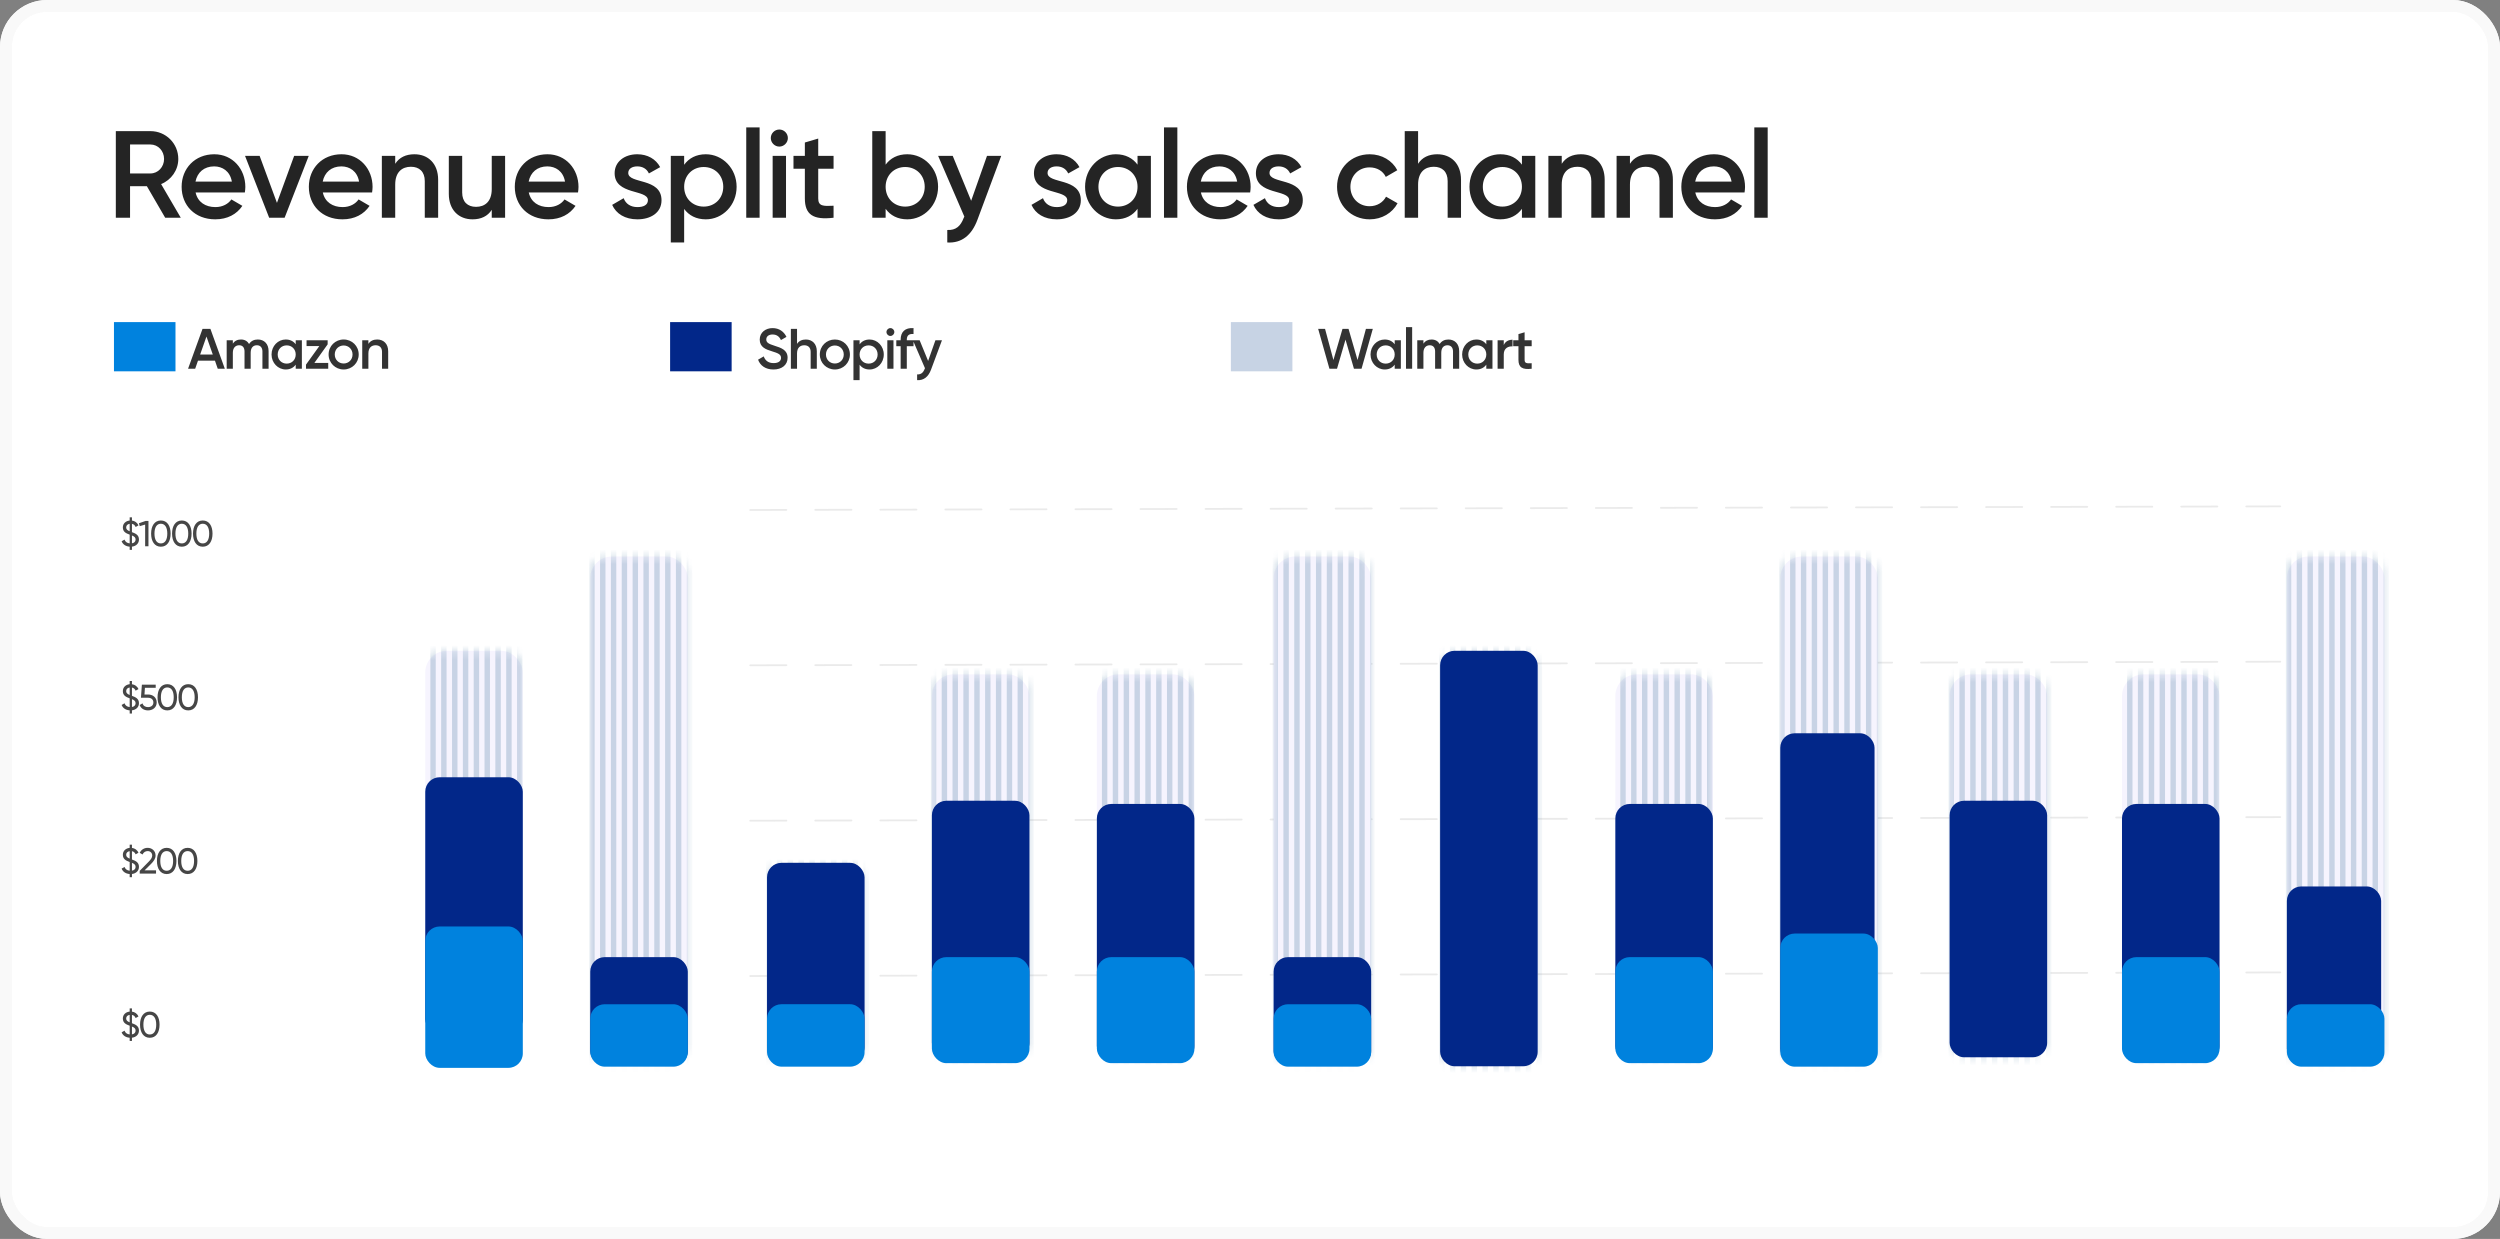 <svg width="339" height="168" viewBox="0 0 339 168" fill="none" xmlns="http://www.w3.org/2000/svg">
<rect x="0" y="0" width="339" height="168" fill="#808080" stroke="none"/>
<rect x="0.799" y="0.799" width="337.402" height="166.402" rx="5.592" fill="white"/>
<rect x="0.799" y="0.799" width="337.402" height="166.402" rx="5.592" stroke="#F9F9F9" stroke-width="1.598"/>
<rect x="0.799" y="0.799" width="337.402" height="166.402" rx="5.592" stroke="#F9F9F9" stroke-width="1.598"/>
<path d="M22.399 29.524L19.916 25.247H17.635V29.524H15.706V17.781H20.403C22.5 17.781 24.177 19.459 24.177 21.556C24.177 23.066 23.221 24.408 21.846 24.961L24.513 29.524H22.399ZM17.635 19.593V23.519H20.403C21.426 23.519 22.248 22.646 22.248 21.556C22.248 20.449 21.426 19.593 20.403 19.593H17.635ZM26.524 26.102C26.81 27.411 27.867 28.082 29.209 28.082C30.215 28.082 30.97 27.629 31.373 27.042L32.866 27.914C32.094 29.055 30.836 29.742 29.192 29.742C26.424 29.742 24.629 27.847 24.629 25.33C24.629 22.848 26.424 20.918 29.058 20.918C31.557 20.918 33.268 22.931 33.268 25.347C33.268 25.599 33.235 25.867 33.201 26.102H26.524ZM26.508 24.626H31.44C31.188 23.183 30.131 22.562 29.041 22.562C27.682 22.562 26.759 23.368 26.508 24.626ZM39.886 21.137H41.866L38.595 29.524H36.498L33.227 21.137H35.206L37.555 27.511L39.886 21.137ZM43.776 26.102C44.061 27.411 45.118 28.082 46.46 28.082C47.467 28.082 48.222 27.629 48.624 27.042L50.117 27.914C49.346 29.055 48.088 29.742 46.444 29.742C43.675 29.742 41.88 27.847 41.88 25.33C41.88 22.848 43.675 20.918 46.309 20.918C48.809 20.918 50.52 22.931 50.52 25.347C50.52 25.599 50.486 25.867 50.453 26.102H43.776ZM43.759 24.626H48.691C48.44 23.183 47.383 22.562 46.292 22.562C44.934 22.562 44.011 23.368 43.759 24.626ZM56.191 20.918C58.07 20.918 59.412 22.193 59.412 24.374V29.524H57.6V24.559C57.6 23.284 56.862 22.613 55.721 22.613C54.53 22.613 53.591 23.317 53.591 25.029V29.524H51.779V21.137H53.591V22.21C54.144 21.338 55.05 20.918 56.191 20.918ZM66.681 21.137H68.492V29.524H66.681V28.451C66.127 29.323 65.221 29.742 64.08 29.742C62.201 29.742 60.859 28.468 60.859 26.287V21.137H62.671V26.102C62.671 27.377 63.409 28.048 64.55 28.048C65.741 28.048 66.681 27.344 66.681 25.632V21.137ZM71.701 26.102C71.987 27.411 73.043 28.082 74.386 28.082C75.392 28.082 76.147 27.629 76.55 27.042L78.043 27.914C77.271 29.055 76.013 29.742 74.369 29.742C71.601 29.742 69.806 27.847 69.806 25.33C69.806 22.848 71.601 20.918 74.235 20.918C76.734 20.918 78.445 22.931 78.445 25.347C78.445 25.599 78.412 25.867 78.378 26.102H71.701ZM71.685 24.626H76.617C76.365 23.183 75.308 22.562 74.218 22.562C72.859 22.562 71.936 23.368 71.685 24.626ZM85.19 23.452C85.19 24.978 89.702 24.055 89.702 27.159C89.702 28.837 88.243 29.742 86.431 29.742C84.754 29.742 83.546 28.988 83.009 27.78L84.569 26.874C84.837 27.629 85.508 28.082 86.431 28.082C87.236 28.082 87.857 27.813 87.857 27.142C87.857 25.649 83.344 26.488 83.344 23.485C83.344 21.908 84.703 20.918 86.414 20.918C87.79 20.918 88.931 21.556 89.518 22.663L87.991 23.519C87.689 22.864 87.102 22.562 86.414 22.562C85.76 22.562 85.19 22.848 85.19 23.452ZM95.707 20.918C97.989 20.918 99.884 22.848 99.884 25.33C99.884 27.83 97.989 29.742 95.707 29.742C94.399 29.742 93.409 29.206 92.771 28.333V32.88H90.96V21.137H92.771V22.344C93.409 21.455 94.399 20.918 95.707 20.918ZM95.422 28.015C96.932 28.015 98.073 26.891 98.073 25.33C98.073 23.77 96.932 22.646 95.422 22.646C93.912 22.646 92.771 23.77 92.771 25.33C92.771 26.891 93.912 28.015 95.422 28.015ZM101.191 29.524V17.278H103.003V29.524H101.191ZM105.677 19.878C105.039 19.878 104.519 19.341 104.519 18.721C104.519 18.083 105.039 17.563 105.677 17.563C106.314 17.563 106.834 18.083 106.834 18.721C106.834 19.341 106.314 19.878 105.677 19.878ZM104.771 29.524V21.137H106.583V29.524H104.771ZM113.031 22.881H110.951V26.907C110.951 27.981 111.656 27.964 113.031 27.897V29.524C110.246 29.86 109.139 29.088 109.139 26.907V22.881H107.596V21.137H109.139V19.325L110.951 18.788V21.137H113.031V22.881ZM123.027 20.918C125.308 20.918 127.204 22.831 127.204 25.33C127.204 27.813 125.308 29.742 123.027 29.742C121.718 29.742 120.729 29.206 120.091 28.317V29.524H118.279V17.781H120.091V22.328C120.729 21.455 121.718 20.918 123.027 20.918ZM122.742 28.015C124.252 28.015 125.392 26.891 125.392 25.33C125.392 23.77 124.252 22.646 122.742 22.646C121.232 22.646 120.091 23.77 120.091 25.33C120.091 26.891 121.232 28.015 122.742 28.015ZM133.836 21.137H135.766L132.545 29.793C131.756 31.923 130.381 32.997 128.451 32.88V31.185C129.626 31.252 130.263 30.648 130.683 29.541L130.766 29.373L127.21 21.137H129.19L131.689 27.226L133.836 21.137ZM142.049 23.452C142.049 24.978 146.561 24.055 146.561 27.159C146.561 28.837 145.102 29.742 143.29 29.742C141.613 29.742 140.405 28.988 139.868 27.78L141.428 26.874C141.696 27.629 142.368 28.082 143.29 28.082C144.095 28.082 144.716 27.813 144.716 27.142C144.716 25.649 140.203 26.488 140.203 23.485C140.203 21.908 141.562 20.918 143.273 20.918C144.649 20.918 145.79 21.556 146.377 22.663L144.85 23.519C144.548 22.864 143.961 22.562 143.273 22.562C142.619 22.562 142.049 22.848 142.049 23.452ZM154.249 21.137H156.061V29.524H154.249V28.317C153.611 29.206 152.622 29.742 151.313 29.742C149.032 29.742 147.136 27.813 147.136 25.33C147.136 22.831 149.032 20.918 151.313 20.918C152.622 20.918 153.611 21.455 154.249 22.328V21.137ZM151.598 28.015C153.108 28.015 154.249 26.891 154.249 25.33C154.249 23.77 153.108 22.646 151.598 22.646C150.088 22.646 148.948 23.77 148.948 25.33C148.948 26.891 150.088 28.015 151.598 28.015ZM157.837 29.524V17.278H159.649V29.524H157.837ZM162.843 26.102C163.128 27.411 164.185 28.082 165.527 28.082C166.534 28.082 167.288 27.629 167.691 27.042L169.184 27.914C168.412 29.055 167.154 29.742 165.51 29.742C162.742 29.742 160.947 27.847 160.947 25.33C160.947 22.848 162.742 20.918 165.376 20.918C167.876 20.918 169.587 22.931 169.587 25.347C169.587 25.599 169.553 25.867 169.52 26.102H162.843ZM162.826 24.626H167.758C167.507 23.183 166.45 22.562 165.359 22.562C164 22.562 163.078 23.368 162.826 24.626ZM172.145 23.452C172.145 24.978 176.658 24.055 176.658 27.159C176.658 28.837 175.198 29.742 173.386 29.742C171.709 29.742 170.501 28.988 169.964 27.78L171.524 26.874C171.793 27.629 172.464 28.082 173.386 28.082C174.192 28.082 174.812 27.813 174.812 27.142C174.812 25.649 170.3 26.488 170.3 23.485C170.3 21.908 171.659 20.918 173.37 20.918C174.745 20.918 175.886 21.556 176.473 22.663L174.947 23.519C174.645 22.864 174.058 22.562 173.37 22.562C172.715 22.562 172.145 22.848 172.145 23.452ZM185.732 29.742C183.199 29.742 181.304 27.813 181.304 25.33C181.304 22.831 183.199 20.918 185.732 20.918C187.376 20.918 188.802 21.774 189.473 23.082L187.913 23.988C187.544 23.2 186.722 22.697 185.716 22.697C184.239 22.697 183.115 23.821 183.115 25.33C183.115 26.84 184.239 27.964 185.716 27.964C186.722 27.964 187.544 27.444 187.947 26.672L189.507 27.562C188.802 28.887 187.376 29.742 185.732 29.742ZM194.893 20.918C196.772 20.918 198.114 22.193 198.114 24.374V29.524H196.302V24.559C196.302 23.284 195.564 22.613 194.423 22.613C193.232 22.613 192.293 23.317 192.293 25.029V29.524H190.481V17.781H192.293V22.21C192.846 21.338 193.752 20.918 194.893 20.918ZM206.373 21.137H208.184V29.524H206.373V28.317C205.735 29.206 204.745 29.742 203.437 29.742C201.155 29.742 199.26 27.813 199.26 25.33C199.26 22.831 201.155 20.918 203.437 20.918C204.745 20.918 205.735 21.455 206.373 22.328V21.137ZM203.722 28.015C205.232 28.015 206.373 26.891 206.373 25.33C206.373 23.77 205.232 22.646 203.722 22.646C202.212 22.646 201.071 23.77 201.071 25.33C201.071 26.891 202.212 28.015 203.722 28.015ZM214.373 20.918C216.252 20.918 217.594 22.193 217.594 24.374V29.524H215.782V24.559C215.782 23.284 215.044 22.613 213.903 22.613C212.712 22.613 211.773 23.317 211.773 25.029V29.524H209.961V21.137H211.773V22.21C212.326 21.338 213.232 20.918 214.373 20.918ZM223.621 20.918C225.5 20.918 226.842 22.193 226.842 24.374V29.524H225.03V24.559C225.03 23.284 224.292 22.613 223.151 22.613C221.96 22.613 221.021 23.317 221.021 25.029V29.524H219.209V21.137H221.021V22.21C221.574 21.338 222.48 20.918 223.621 20.918ZM229.883 26.102C230.169 27.411 231.225 28.082 232.568 28.082C233.574 28.082 234.329 27.629 234.732 27.042L236.225 27.914C235.453 29.055 234.195 29.742 232.551 29.742C229.783 29.742 227.988 27.847 227.988 25.33C227.988 22.848 229.783 20.918 232.417 20.918C234.916 20.918 236.627 22.931 236.627 25.347C236.627 25.599 236.594 25.867 236.56 26.102H229.883ZM229.867 24.626H234.799C234.547 23.183 233.49 22.562 232.4 22.562C231.041 22.562 230.118 23.368 229.867 24.626ZM237.886 29.524V17.278H239.698V29.524H237.886Z" fill="#242424"/>
<line opacity="0.4" x1="101.732" y1="69.154" x2="309.197" y2="68.664" stroke="#CCCCCC" stroke-width="0.245" stroke-linecap="round" stroke-dasharray="4.9 3.92"/>
<line opacity="0.4" x1="101.732" y1="90.216" x2="309.197" y2="89.727" stroke="#CCCCCC" stroke-width="0.245" stroke-linecap="round" stroke-dasharray="4.9 3.92"/>
<line opacity="0.4" x1="101.732" y1="111.29" x2="309.197" y2="110.801" stroke="#CCCCCC" stroke-width="0.245" stroke-linecap="round" stroke-dasharray="4.9 3.92"/>
<line opacity="0.4" x1="101.732" y1="132.349" x2="309.197" y2="131.86" stroke="#CCCCCC" stroke-width="0.245" stroke-linecap="round" stroke-dasharray="4.9 3.92"/>
<rect x="57.664" y="88.248" width="13.227" height="51.928" rx="2.939" fill="#F6F4FE"/>
<mask id="mask0_6038_80649" style="mask-type:alpha" maskUnits="userSpaceOnUse" x="57" y="88" width="14" height="53">
<rect x="57.664" y="88.248" width="13.227" height="51.928" rx="1.96" fill="#D9D9D9"/>
</mask>
<g mask="url(#mask0_6038_80649)">
<path d="M58.719 -6.226L58.719 175.032" stroke="#185987" stroke-opacity="0.21" stroke-width="0.735"/>
<path d="M60.188 -6.226L60.188 175.032" stroke="#185987" stroke-opacity="0.21" stroke-width="0.735"/>
<path d="M61.664 -6.226L61.664 175.032" stroke="#185987" stroke-opacity="0.21" stroke-width="0.735"/>
<path d="M63.133 -6.226L63.133 175.032" stroke="#185987" stroke-opacity="0.21" stroke-width="0.735"/>
<path d="M64.602 -6.226L64.602 175.032" stroke="#185987" stroke-opacity="0.21" stroke-width="0.735"/>
<path d="M66.07 -6.226L66.07 175.032" stroke="#185987" stroke-opacity="0.21" stroke-width="0.735"/>
<path d="M67.539 -6.226L67.539 175.032" stroke="#185987" stroke-opacity="0.21" stroke-width="0.735"/>
<path d="M69.008 -6.226L69.008 175.032" stroke="#185987" stroke-opacity="0.21" stroke-width="0.735"/>
<path d="M70.477 -6.226L70.477 175.032" stroke="#185987" stroke-opacity="0.21" stroke-width="0.735"/>
</g>
<rect x="57.664" y="105.393" width="13.227" height="34.782" rx="1.96" fill="#022789"/>
<rect x="57.664" y="125.629" width="13.229" height="19.172" rx="1.96" fill="#0082DE"/>
<rect x="148.734" y="91.436" width="13.227" height="51.928" rx="2.939" fill="#F6F4FE"/>
<mask id="mask1_6038_80649" style="mask-type:alpha" maskUnits="userSpaceOnUse" x="148" y="91" width="14" height="53">
<rect x="148.734" y="91.437" width="13.227" height="51.928" rx="1.96" fill="#D9D9D9"/>
</mask>
<g mask="url(#mask1_6038_80649)">
<path d="M149.789 -3.032V178.225" stroke="#185987" stroke-opacity="0.21" stroke-width="0.735"/>
<path d="M151.258 -3.032V178.225" stroke="#185987" stroke-opacity="0.21" stroke-width="0.735"/>
<path d="M152.735 -3.032V178.225" stroke="#185987" stroke-opacity="0.21" stroke-width="0.735"/>
<path d="M154.203 -3.032V178.225" stroke="#185987" stroke-opacity="0.21" stroke-width="0.735"/>
<path d="M155.672 -3.032V178.225" stroke="#185987" stroke-opacity="0.21" stroke-width="0.735"/>
<path d="M157.141 -3.032V178.225" stroke="#185987" stroke-opacity="0.21" stroke-width="0.735"/>
<path d="M158.61 -3.032V178.225" stroke="#185987" stroke-opacity="0.21" stroke-width="0.735"/>
<path d="M160.078 -3.032V178.225" stroke="#185987" stroke-opacity="0.21" stroke-width="0.735"/>
<path d="M161.547 -3.032V178.225" stroke="#185987" stroke-opacity="0.21" stroke-width="0.735"/>
</g>
<rect x="148.734" y="109.015" width="13.227" height="34.782" rx="1.96" fill="#022789"/>
<rect x="148.734" y="129.786" width="13.229" height="14.379" rx="1.96" fill="#0082DE"/>
<rect x="172.703" y="75.459" width="13.227" height="68.584" rx="2.939" fill="#F6F4FE"/>
<mask id="mask2_6038_80649" style="mask-type:alpha" maskUnits="userSpaceOnUse" x="172" y="75" width="14" height="70">
<rect x="172.703" y="75.459" width="13.227" height="68.584" rx="1.96" fill="#D9D9D9"/>
</mask>
<g mask="url(#mask2_6038_80649)">
<path d="M172.93 18.341V199.598" stroke="#185987" stroke-opacity="0.21" stroke-width="0.735"/>
<path d="M174.399 18.341V199.598" stroke="#185987" stroke-opacity="0.21" stroke-width="0.735"/>
<path d="M175.867 18.341V199.598" stroke="#185987" stroke-opacity="0.21" stroke-width="0.735"/>
<path d="M177.336 18.341V199.598" stroke="#185987" stroke-opacity="0.21" stroke-width="0.735"/>
<path d="M178.813 18.341V199.598" stroke="#185987" stroke-opacity="0.21" stroke-width="0.735"/>
<path d="M180.281 18.341V199.598" stroke="#185987" stroke-opacity="0.21" stroke-width="0.735"/>
<path d="M181.75 18.341V199.598" stroke="#185987" stroke-opacity="0.21" stroke-width="0.735"/>
<path d="M183.219 18.341V199.598" stroke="#185987" stroke-opacity="0.21" stroke-width="0.735"/>
<path d="M184.688 18.341V199.598" stroke="#185987" stroke-opacity="0.21" stroke-width="0.735"/>
<path d="M186.156 18.341V199.598" stroke="#185987" stroke-opacity="0.21" stroke-width="0.735"/>
</g>
<rect x="172.703" y="129.787" width="13.227" height="14.697" rx="1.96" fill="#022789"/>
<rect x="172.703" y="136.174" width="13.226" height="8.468" rx="1.96" fill="#0082DE"/>
<rect x="195.281" y="88.248" width="13.227" height="56.337" rx="2.939" fill="#F6F4FE"/>
<mask id="mask3_6038_80649" style="mask-type:alpha" maskUnits="userSpaceOnUse" x="195" y="88" width="14" height="57">
<rect x="195.281" y="88.248" width="13.227" height="56.337" rx="1.96" fill="#D9D9D9"/>
</mask>
<g mask="url(#mask3_6038_80649)">
<path d="M195.508 25.129V206.386" stroke="#185987" stroke-opacity="0.21" stroke-width="0.735"/>
<path d="M196.977 25.129V206.386" stroke="#185987" stroke-opacity="0.21" stroke-width="0.735"/>
<path d="M198.445 25.129V206.386" stroke="#185987" stroke-opacity="0.21" stroke-width="0.735"/>
<path d="M199.914 25.129V206.386" stroke="#185987" stroke-opacity="0.21" stroke-width="0.735"/>
<path d="M201.391 25.129V206.386" stroke="#185987" stroke-opacity="0.21" stroke-width="0.735"/>
<path d="M202.86 25.129V206.386" stroke="#185987" stroke-opacity="0.21" stroke-width="0.735"/>
<path d="M204.328 25.129V206.386" stroke="#185987" stroke-opacity="0.21" stroke-width="0.735"/>
<path d="M205.797 25.129V206.386" stroke="#185987" stroke-opacity="0.21" stroke-width="0.735"/>
<path d="M207.266 25.129V206.386" stroke="#185987" stroke-opacity="0.21" stroke-width="0.735"/>
<path d="M208.735 25.129V206.386" stroke="#185987" stroke-opacity="0.21" stroke-width="0.735"/>
</g>
<rect x="195.281" y="88.248" width="13.227" height="56.337" rx="1.96" fill="#022789"/>
<rect x="219.039" y="91.436" width="13.227" height="51.928" rx="2.939" fill="#F6F4FE"/>
<mask id="mask4_6038_80649" style="mask-type:alpha" maskUnits="userSpaceOnUse" x="219" y="91" width="14" height="53">
<rect x="219.039" y="91.437" width="13.227" height="51.928" rx="1.96" fill="#D9D9D9"/>
</mask>
<g mask="url(#mask4_6038_80649)">
<path d="M220.078 -3.032V178.225" stroke="#185987" stroke-opacity="0.21" stroke-width="0.735"/>
<path d="M221.547 -3.032V178.225" stroke="#185987" stroke-opacity="0.21" stroke-width="0.735"/>
<path d="M223.024 -3.032V178.225" stroke="#185987" stroke-opacity="0.21" stroke-width="0.735"/>
<path d="M224.492 -3.032V178.225" stroke="#185987" stroke-opacity="0.21" stroke-width="0.735"/>
<path d="M225.961 -3.032V178.225" stroke="#185987" stroke-opacity="0.21" stroke-width="0.735"/>
<path d="M227.43 -3.032V178.225" stroke="#185987" stroke-opacity="0.21" stroke-width="0.735"/>
<path d="M228.899 -3.032V178.225" stroke="#185987" stroke-opacity="0.21" stroke-width="0.735"/>
<path d="M230.367 -3.032V178.225" stroke="#185987" stroke-opacity="0.21" stroke-width="0.735"/>
<path d="M231.836 -3.032V178.225" stroke="#185987" stroke-opacity="0.21" stroke-width="0.735"/>
</g>
<rect x="219.039" y="109.015" width="13.227" height="34.782" rx="1.96" fill="#022789"/>
<rect x="219.039" y="129.786" width="13.229" height="14.379" rx="1.96" fill="#0082DE"/>
<rect x="241.406" y="75.459" width="13.227" height="68.584" rx="2.939" fill="#F6F4FE"/>
<mask id="mask5_6038_80649" style="mask-type:alpha" maskUnits="userSpaceOnUse" x="241" y="75" width="14" height="70">
<rect x="241.406" y="75.459" width="13.227" height="68.584" rx="1.96" fill="#D9D9D9"/>
</mask>
<g mask="url(#mask5_6038_80649)">
<path d="M241.633 18.341V199.598" stroke="#185987" stroke-opacity="0.21" stroke-width="0.735"/>
<path d="M243.102 18.341V199.598" stroke="#185987" stroke-opacity="0.21" stroke-width="0.735"/>
<path d="M244.57 18.341V199.598" stroke="#185987" stroke-opacity="0.21" stroke-width="0.735"/>
<path d="M246.039 18.341V199.598" stroke="#185987" stroke-opacity="0.21" stroke-width="0.735"/>
<path d="M247.516 18.341V199.598" stroke="#185987" stroke-opacity="0.21" stroke-width="0.735"/>
<path d="M248.985 18.341V199.598" stroke="#185987" stroke-opacity="0.21" stroke-width="0.735"/>
<path d="M250.453 18.341V199.598" stroke="#185987" stroke-opacity="0.21" stroke-width="0.735"/>
<path d="M251.922 18.341V199.598" stroke="#185987" stroke-opacity="0.21" stroke-width="0.735"/>
<path d="M253.391 18.341V199.598" stroke="#185987" stroke-opacity="0.21" stroke-width="0.735"/>
<path d="M254.86 18.341V199.598" stroke="#185987" stroke-opacity="0.21" stroke-width="0.735"/>
</g>
<rect x="241.406" y="99.432" width="12.782" height="44.736" rx="1.96" fill="#022789"/>
<rect x="241.406" y="126.589" width="13.226" height="18.054" rx="1.96" fill="#0082DE"/>
<rect x="264.367" y="91.436" width="13.227" height="51.928" rx="2.939" fill="#F6F4FE"/>
<mask id="mask6_6038_80649" style="mask-type:alpha" maskUnits="userSpaceOnUse" x="264" y="91" width="14" height="53">
<rect x="264.367" y="91.436" width="13.227" height="51.928" rx="1.96" fill="#D9D9D9"/>
</mask>
<g mask="url(#mask6_6038_80649)">
<path d="M264.594 26.317V207.574" stroke="#185987" stroke-opacity="0.21" stroke-width="0.735"/>
<path d="M266.063 26.317V207.574" stroke="#185987" stroke-opacity="0.21" stroke-width="0.735"/>
<path d="M267.531 26.317V207.574" stroke="#185987" stroke-opacity="0.21" stroke-width="0.735"/>
<path d="M269 26.317V207.574" stroke="#185987" stroke-opacity="0.21" stroke-width="0.735"/>
<path d="M270.477 26.317V207.574" stroke="#185987" stroke-opacity="0.21" stroke-width="0.735"/>
<path d="M271.945 26.317V207.574" stroke="#185987" stroke-opacity="0.21" stroke-width="0.735"/>
<path d="M273.414 26.317V207.574" stroke="#185987" stroke-opacity="0.21" stroke-width="0.735"/>
<path d="M274.883 26.317V207.574" stroke="#185987" stroke-opacity="0.21" stroke-width="0.735"/>
<path d="M276.352 26.317V207.574" stroke="#185987" stroke-opacity="0.21" stroke-width="0.735"/>
<path d="M277.82 26.317V207.574" stroke="#185987" stroke-opacity="0.21" stroke-width="0.735"/>
</g>
<rect x="264.367" y="108.584" width="13.227" height="34.782" rx="1.96" fill="#022789"/>
<rect x="287.742" y="91.436" width="13.227" height="51.928" rx="2.939" fill="#F6F4FE"/>
<mask id="mask7_6038_80649" style="mask-type:alpha" maskUnits="userSpaceOnUse" x="287" y="91" width="14" height="53">
<rect x="287.742" y="91.437" width="13.227" height="51.928" rx="1.96" fill="#D9D9D9"/>
</mask>
<g mask="url(#mask7_6038_80649)">
<path d="M288.797 -3.032V178.225" stroke="#185987" stroke-opacity="0.21" stroke-width="0.735"/>
<path d="M290.266 -3.032V178.225" stroke="#185987" stroke-opacity="0.21" stroke-width="0.735"/>
<path d="M291.742 -3.032V178.225" stroke="#185987" stroke-opacity="0.21" stroke-width="0.735"/>
<path d="M293.211 -3.032V178.225" stroke="#185987" stroke-opacity="0.21" stroke-width="0.735"/>
<path d="M294.68 -3.032V178.225" stroke="#185987" stroke-opacity="0.21" stroke-width="0.735"/>
<path d="M296.149 -3.032V178.225" stroke="#185987" stroke-opacity="0.21" stroke-width="0.735"/>
<path d="M297.617 -3.032V178.225" stroke="#185987" stroke-opacity="0.21" stroke-width="0.735"/>
<path d="M299.086 -3.032V178.225" stroke="#185987" stroke-opacity="0.21" stroke-width="0.735"/>
<path d="M300.555 -3.032V178.225" stroke="#185987" stroke-opacity="0.21" stroke-width="0.735"/>
</g>
<rect x="287.742" y="109.015" width="13.227" height="34.782" rx="1.96" fill="#022789"/>
<rect x="287.742" y="129.786" width="13.229" height="14.379" rx="1.96" fill="#0082DE"/>
<rect x="310.102" y="75.459" width="13.227" height="68.584" rx="2.939" fill="#F6F4FE"/>
<mask id="mask8_6038_80649" style="mask-type:alpha" maskUnits="userSpaceOnUse" x="310" y="75" width="14" height="70">
<rect x="310.102" y="75.459" width="13.227" height="68.584" rx="1.96" fill="#D9D9D9"/>
</mask>
<g mask="url(#mask8_6038_80649)">
<path d="M310.328 18.341V199.598" stroke="#185987" stroke-opacity="0.21" stroke-width="0.735"/>
<path d="M311.797 18.341V199.598" stroke="#185987" stroke-opacity="0.21" stroke-width="0.735"/>
<path d="M313.266 18.341V199.598" stroke="#185987" stroke-opacity="0.21" stroke-width="0.735"/>
<path d="M314.735 18.341V199.598" stroke="#185987" stroke-opacity="0.21" stroke-width="0.735"/>
<path d="M316.211 18.341V199.598" stroke="#185987" stroke-opacity="0.21" stroke-width="0.735"/>
<path d="M317.68 18.341V199.598" stroke="#185987" stroke-opacity="0.21" stroke-width="0.735"/>
<path d="M319.149 18.341V199.598" stroke="#185987" stroke-opacity="0.21" stroke-width="0.735"/>
<path d="M320.617 18.341V199.598" stroke="#185987" stroke-opacity="0.21" stroke-width="0.735"/>
<path d="M322.086 18.341V199.598" stroke="#185987" stroke-opacity="0.21" stroke-width="0.735"/>
<path d="M323.555 18.341V199.598" stroke="#185987" stroke-opacity="0.21" stroke-width="0.735"/>
</g>
<rect x="310.102" y="120.201" width="12.782" height="23.965" rx="1.96" fill="#022789"/>
<rect x="310.102" y="136.174" width="13.226" height="8.468" rx="1.96" fill="#0082DE"/>
<path d="M18.843 73.155C18.843 73.698 18.442 74.061 17.893 74.125V74.561H17.584V74.129C17.05 74.09 16.658 73.826 16.492 73.395L16.884 73.169C16.991 73.463 17.222 73.644 17.584 73.684V72.498C17.099 72.322 16.658 72.126 16.658 71.518C16.658 70.97 17.08 70.632 17.584 70.583V70.152H17.893V70.588C18.275 70.637 18.603 70.852 18.775 71.244L18.392 71.46C18.294 71.215 18.123 71.078 17.893 71.033V72.16C18.373 72.337 18.843 72.532 18.843 73.155ZM17.109 71.518C17.109 71.778 17.271 71.91 17.584 72.043V71.028C17.3 71.068 17.109 71.249 17.109 71.518ZM17.893 73.674C18.211 73.625 18.388 73.424 18.388 73.159C18.388 72.871 18.197 72.738 17.893 72.611V73.674ZM19.739 70.641H20.131V74.071H19.68V71.131L18.95 71.347L18.837 70.955L19.739 70.641ZM21.813 74.134C20.966 74.134 20.491 73.414 20.491 72.356C20.491 71.298 20.966 70.578 21.813 70.578C22.666 70.578 23.136 71.298 23.136 72.356C23.136 73.414 22.666 74.134 21.813 74.134ZM21.813 73.689C22.367 73.689 22.685 73.209 22.685 72.356C22.685 71.504 22.367 71.019 21.813 71.019C21.26 71.019 20.946 71.504 20.946 72.356C20.946 73.209 21.26 73.689 21.813 73.689ZM24.654 74.134C23.806 74.134 23.331 73.414 23.331 72.356C23.331 71.298 23.806 70.578 24.654 70.578C25.506 70.578 25.977 71.298 25.977 72.356C25.977 73.414 25.506 74.134 24.654 74.134ZM24.654 73.689C25.207 73.689 25.526 73.209 25.526 72.356C25.526 71.504 25.207 71.019 24.654 71.019C24.1 71.019 23.787 71.504 23.787 72.356C23.787 73.209 24.1 73.689 24.654 73.689ZM27.495 74.134C26.647 74.134 26.172 73.414 26.172 72.356C26.172 71.298 26.647 70.578 27.495 70.578C28.347 70.578 28.817 71.298 28.817 72.356C28.817 73.414 28.347 74.134 27.495 74.134ZM27.495 73.689C28.048 73.689 28.367 73.209 28.367 72.356C28.367 71.504 28.048 71.019 27.495 71.019C26.941 71.019 26.628 71.504 26.628 72.356C26.628 73.209 26.941 73.689 27.495 73.689Z" fill="#464646"/>
<path d="M18.843 95.351C18.843 95.895 18.442 96.257 17.893 96.321V96.757H17.584V96.326C17.05 96.287 16.658 96.022 16.492 95.591L16.884 95.366C16.991 95.659 17.222 95.841 17.584 95.88V94.694C17.099 94.518 16.658 94.322 16.658 93.715C16.658 93.166 17.08 92.828 17.584 92.779V92.348H17.893V92.784C18.275 92.833 18.603 93.048 18.775 93.44L18.392 93.656C18.294 93.411 18.123 93.274 17.893 93.23V94.356C18.373 94.533 18.843 94.729 18.843 95.351ZM17.109 93.715C17.109 93.974 17.271 94.107 17.584 94.239V93.225C17.3 93.264 17.109 93.445 17.109 93.715ZM17.893 95.87C18.211 95.821 18.388 95.62 18.388 95.356C18.388 95.067 18.197 94.934 17.893 94.807V95.87ZM20.091 94.175C20.704 94.175 21.248 94.552 21.248 95.253C21.248 95.948 20.689 96.331 20.072 96.331C19.567 96.331 19.107 96.086 18.94 95.596L19.327 95.375C19.42 95.713 19.7 95.885 20.072 95.885C20.488 95.885 20.797 95.659 20.797 95.253C20.797 94.841 20.488 94.616 20.082 94.616H19.112L19.239 92.838H21.115V93.264H19.651L19.592 94.175H20.091ZM22.684 96.331C21.836 96.331 21.361 95.611 21.361 94.552C21.361 93.494 21.836 92.774 22.684 92.774C23.536 92.774 24.006 93.494 24.006 94.552C24.006 95.611 23.536 96.331 22.684 96.331ZM22.684 95.885C23.237 95.885 23.556 95.405 23.556 94.552C23.556 93.7 23.237 93.215 22.684 93.215C22.13 93.215 21.817 93.7 21.817 94.552C21.817 95.405 22.13 95.885 22.684 95.885ZM25.525 96.331C24.677 96.331 24.202 95.611 24.202 94.552C24.202 93.494 24.677 92.774 25.525 92.774C26.377 92.774 26.847 93.494 26.847 94.552C26.847 95.611 26.377 96.331 25.525 96.331ZM25.525 95.885C26.078 95.885 26.397 95.405 26.397 94.552C26.397 93.7 26.078 93.215 25.525 93.215C24.971 93.215 24.657 93.7 24.657 94.552C24.657 95.405 24.971 95.885 25.525 95.885Z" fill="#464646"/>
<path d="M18.843 117.543C18.843 118.087 18.442 118.449 17.893 118.513V118.949H17.584V118.518C17.05 118.479 16.658 118.214 16.492 117.783L16.884 117.558C16.991 117.852 17.222 118.033 17.584 118.072V116.887C17.099 116.71 16.658 116.514 16.658 115.907C16.658 115.358 17.08 115.02 17.584 114.971V114.54H17.893V114.976C18.275 115.025 18.603 115.241 18.775 115.632L18.392 115.848C18.294 115.603 18.123 115.466 17.893 115.422V116.549C18.373 116.725 18.843 116.921 18.843 117.543ZM17.109 115.907C17.109 116.166 17.271 116.299 17.584 116.431V115.417C17.3 115.456 17.109 115.637 17.109 115.907ZM17.893 118.062C18.211 118.013 18.388 117.812 18.388 117.548C18.388 117.259 18.197 117.127 17.893 116.999V118.062ZM18.945 118.459V118.087L20.155 116.852C20.425 116.583 20.64 116.309 20.64 116.019C20.64 115.618 20.351 115.407 20.033 115.407C19.719 115.407 19.474 115.559 19.327 115.868L18.945 115.642C19.166 115.187 19.582 114.966 20.028 114.966C20.562 114.966 21.096 115.339 21.096 116.015C21.096 116.441 20.821 116.808 20.483 117.146L19.607 118.018H21.159V118.459H18.945ZM22.602 118.523C21.755 118.523 21.28 117.803 21.28 116.745C21.28 115.686 21.755 114.966 22.602 114.966C23.455 114.966 23.925 115.686 23.925 116.745C23.925 117.803 23.455 118.523 22.602 118.523ZM22.602 118.077C23.156 118.077 23.474 117.597 23.474 116.745C23.474 115.892 23.156 115.407 22.602 115.407C22.049 115.407 21.735 115.892 21.735 116.745C21.735 117.597 22.049 118.077 22.602 118.077ZM25.443 118.523C24.596 118.523 24.121 117.803 24.121 116.745C24.121 115.686 24.596 114.966 25.443 114.966C26.296 114.966 26.766 115.686 26.766 116.745C26.766 117.803 26.296 118.523 25.443 118.523ZM25.443 118.077C25.997 118.077 26.315 117.597 26.315 116.745C26.315 115.892 25.997 115.407 25.443 115.407C24.89 115.407 24.576 115.892 24.576 116.745C24.576 117.597 24.89 118.077 25.443 118.077Z" fill="#464646"/>
<path d="M18.843 139.743C18.843 140.287 18.442 140.65 17.893 140.713V141.149H17.584V140.718C17.05 140.679 16.658 140.414 16.492 139.983L16.884 139.758C16.991 140.052 17.222 140.233 17.584 140.272V139.087C17.099 138.911 16.658 138.715 16.658 138.107C16.658 137.558 17.08 137.22 17.584 137.171V136.74H17.893V137.176C18.275 137.225 18.603 137.441 18.775 137.833L18.392 138.048C18.294 137.803 18.123 137.666 17.893 137.622V138.749C18.373 138.925 18.843 139.121 18.843 139.743ZM17.109 138.107C17.109 138.367 17.271 138.499 17.584 138.631V137.617C17.3 137.656 17.109 137.838 17.109 138.107ZM17.893 140.263C18.211 140.214 18.388 140.013 18.388 139.748C18.388 139.459 18.197 139.327 17.893 139.2V140.263ZM20.312 140.723C19.464 140.723 18.989 140.003 18.989 138.945C18.989 137.887 19.464 137.167 20.312 137.167C21.164 137.167 21.635 137.887 21.635 138.945C21.635 140.003 21.164 140.723 20.312 140.723ZM20.312 140.277C20.866 140.277 21.184 139.797 21.184 138.945C21.184 138.092 20.866 137.607 20.312 137.607C19.758 137.607 19.445 138.092 19.445 138.945C19.445 139.797 19.758 140.277 20.312 140.277Z" fill="#464646"/>
<rect x="80.039" y="75.459" width="13.227" height="68.584" rx="2.939" fill="#F6F4FE"/>
<mask id="mask9_6038_80649" style="mask-type:alpha" maskUnits="userSpaceOnUse" x="80" y="75" width="14" height="70">
<rect x="80.039" y="75.459" width="13.227" height="68.584" rx="1.96" fill="#D9D9D9"/>
</mask>
<g mask="url(#mask9_6038_80649)">
<path d="M80.266 18.341L80.266 199.598" stroke="#185987" stroke-opacity="0.21" stroke-width="0.735"/>
<path d="M81.734 18.341L81.734 199.598" stroke="#185987" stroke-opacity="0.21" stroke-width="0.735"/>
<path d="M83.203 18.341L83.203 199.598" stroke="#185987" stroke-opacity="0.21" stroke-width="0.735"/>
<path d="M84.672 18.341L84.672 199.598" stroke="#185987" stroke-opacity="0.21" stroke-width="0.735"/>
<path d="M86.149 18.341L86.149 199.598" stroke="#185987" stroke-opacity="0.21" stroke-width="0.735"/>
<path d="M87.617 18.341L87.617 199.598" stroke="#185987" stroke-opacity="0.21" stroke-width="0.735"/>
<path d="M89.086 18.341L89.086 199.598" stroke="#185987" stroke-opacity="0.21" stroke-width="0.735"/>
<path d="M90.555 18.341L90.555 199.598" stroke="#185987" stroke-opacity="0.21" stroke-width="0.735"/>
<path d="M92.024 18.341L92.024 199.598" stroke="#185987" stroke-opacity="0.21" stroke-width="0.735"/>
<path d="M93.492 18.341L93.492 199.598" stroke="#185987" stroke-opacity="0.21" stroke-width="0.735"/>
</g>
<rect x="80.039" y="129.787" width="13.227" height="14.697" rx="1.96" fill="#022789"/>
<rect x="80.039" y="136.174" width="13.226" height="8.468" rx="1.96" fill="#0082DE"/>
<rect x="104.008" y="117" width="13.227" height="26.944" rx="2.939" fill="#F6F4FE"/>
<mask id="mask10_6038_80649" style="mask-type:alpha" maskUnits="userSpaceOnUse" x="104" y="116" width="14" height="28">
<rect x="104.008" y="117" width="13.227" height="26.944" rx="1.96" fill="#D9D9D9"/>
</mask>
<g mask="url(#mask10_6038_80649)">
<path d="M104.235 38.881L104.235 220.138" stroke="#185987" stroke-opacity="0.21" stroke-width="0.735"/>
<path d="M105.703 38.881L105.703 220.138" stroke="#185987" stroke-opacity="0.21" stroke-width="0.735"/>
<path d="M107.172 38.881L107.172 220.138" stroke="#185987" stroke-opacity="0.21" stroke-width="0.735"/>
<path d="M108.641 38.881L108.641 220.138" stroke="#185987" stroke-opacity="0.21" stroke-width="0.735"/>
<path d="M110.117 38.881L110.117 220.138" stroke="#185987" stroke-opacity="0.21" stroke-width="0.735"/>
<path d="M111.586 38.881L111.586 220.138" stroke="#185987" stroke-opacity="0.21" stroke-width="0.735"/>
<path d="M113.055 38.881L113.055 220.138" stroke="#185987" stroke-opacity="0.21" stroke-width="0.735"/>
<path d="M114.524 38.881L114.524 220.138" stroke="#185987" stroke-opacity="0.21" stroke-width="0.735"/>
<path d="M115.992 38.881L115.992 220.138" stroke="#185987" stroke-opacity="0.21" stroke-width="0.735"/>
<path d="M117.461 38.881L117.461 220.138" stroke="#185987" stroke-opacity="0.21" stroke-width="0.735"/>
</g>
<rect x="104.008" y="117" width="13.227" height="26.944" rx="1.96" fill="#022789"/>
<rect x="104.008" y="136.172" width="13.226" height="8.468" rx="1.96" fill="#0082DE"/>
<rect x="126.367" y="91.436" width="13.227" height="51.928" rx="2.939" fill="#F6F4FE"/>
<mask id="mask11_6038_80649" style="mask-type:alpha" maskUnits="userSpaceOnUse" x="126" y="91" width="14" height="53">
<rect x="126.367" y="91.436" width="13.227" height="51.928" rx="1.96" fill="#D9D9D9"/>
</mask>
<g mask="url(#mask11_6038_80649)">
<path d="M126.594 26.318L126.594 207.575" stroke="#185987" stroke-opacity="0.21" stroke-width="0.735"/>
<path d="M128.063 26.318V207.575" stroke="#185987" stroke-opacity="0.21" stroke-width="0.735"/>
<path d="M129.531 26.318V207.575" stroke="#185987" stroke-opacity="0.21" stroke-width="0.735"/>
<path d="M131 26.318V207.575" stroke="#185987" stroke-opacity="0.21" stroke-width="0.735"/>
<path d="M132.477 26.318V207.575" stroke="#185987" stroke-opacity="0.21" stroke-width="0.735"/>
<path d="M133.945 26.318V207.575" stroke="#185987" stroke-opacity="0.21" stroke-width="0.735"/>
<path d="M135.414 26.318V207.575" stroke="#185987" stroke-opacity="0.21" stroke-width="0.735"/>
<path d="M136.883 26.318V207.575" stroke="#185987" stroke-opacity="0.21" stroke-width="0.735"/>
<path d="M138.352 26.318V207.575" stroke="#185987" stroke-opacity="0.21" stroke-width="0.735"/>
<path d="M139.82 26.318V207.575" stroke="#185987" stroke-opacity="0.21" stroke-width="0.735"/>
</g>
<rect x="126.367" y="108.584" width="13.227" height="34.782" rx="1.96" fill="#022789"/>
<rect x="126.367" y="129.786" width="13.229" height="14.379" rx="1.96" fill="#0082DE"/>
<rect x="15.453" y="43.677" width="8.343" height="6.674" fill="#0082DE"/>
<path d="M29.527 50.002L29.149 48.911H26.845L26.466 50.002H25.5L27.463 44.59H28.53L30.486 50.002H29.527ZM27.139 48.077H28.855L27.997 45.633L27.139 48.077ZM34.959 46.035C35.832 46.035 36.42 46.639 36.42 47.605V50.002H35.585V47.659C35.585 47.118 35.291 46.816 34.835 46.816C34.34 46.816 33.992 47.133 33.992 47.837V50.002H33.157V47.659C33.157 47.118 32.887 46.816 32.431 46.816C31.959 46.816 31.573 47.133 31.573 47.837V50.002H30.738V46.136H31.573V46.6C31.82 46.221 32.199 46.035 32.678 46.035C33.181 46.035 33.552 46.26 33.776 46.646C34.031 46.244 34.441 46.035 34.959 46.035ZM40.099 46.136H40.934V50.002H40.099V49.445C39.805 49.855 39.349 50.102 38.746 50.102C37.695 50.102 36.821 49.213 36.821 48.069C36.821 46.917 37.695 46.035 38.746 46.035C39.349 46.035 39.805 46.283 40.099 46.685V46.136ZM38.877 49.306C39.573 49.306 40.099 48.788 40.099 48.069C40.099 47.35 39.573 46.832 38.877 46.832C38.182 46.832 37.656 47.35 37.656 48.069C37.656 48.788 38.182 49.306 38.877 49.306ZM42.628 49.213H44.507V50.002H41.492V49.445L43.301 46.925H41.569V46.136H44.429V46.693L42.628 49.213ZM46.599 50.102C45.471 50.102 44.558 49.213 44.558 48.069C44.558 46.917 45.471 46.035 46.599 46.035C47.736 46.035 48.64 46.917 48.64 48.069C48.64 49.213 47.736 50.102 46.599 50.102ZM46.599 49.29C47.28 49.29 47.805 48.772 47.805 48.069C47.805 47.365 47.28 46.847 46.599 46.847C45.919 46.847 45.393 47.365 45.393 48.069C45.393 48.772 45.919 49.29 46.599 49.29ZM51.152 46.035C52.018 46.035 52.637 46.623 52.637 47.628V50.002H51.802V47.713C51.802 47.126 51.462 46.816 50.936 46.816C50.387 46.816 49.954 47.141 49.954 47.93V50.002H49.119V46.136H49.954V46.631C50.209 46.229 50.627 46.035 51.152 46.035Z" fill="black" fill-opacity="0.8"/>
<rect x="90.867" y="43.677" width="8.343" height="6.674" fill="#022789"/>
<path d="M104.882 50.103C103.815 50.103 103.08 49.578 102.794 48.773L103.56 48.325C103.753 48.874 104.17 49.237 104.905 49.237C105.608 49.237 105.91 48.92 105.91 48.526C105.91 48.047 105.485 47.884 104.681 47.637C103.838 47.382 103.018 47.073 103.018 46.052C103.018 45.055 103.846 44.49 104.758 44.49C105.647 44.49 106.304 44.962 106.644 45.681L105.894 46.114C105.701 45.681 105.361 45.356 104.758 45.356C104.24 45.356 103.907 45.619 103.907 46.029C103.907 46.447 104.209 46.624 104.997 46.872C105.894 47.158 106.799 47.436 106.799 48.511C106.799 49.5 106.01 50.103 104.882 50.103ZM109.275 46.037C110.141 46.037 110.76 46.624 110.76 47.629V50.003H109.925V47.714C109.925 47.127 109.585 46.818 109.059 46.818C108.51 46.818 108.077 47.142 108.077 47.931V50.003H107.242V44.591H108.077V46.632C108.332 46.23 108.75 46.037 109.275 46.037ZM113.207 50.103C112.078 50.103 111.166 49.214 111.166 48.07C111.166 46.918 112.078 46.037 113.207 46.037C114.344 46.037 115.248 46.918 115.248 48.07C115.248 49.214 114.344 50.103 113.207 50.103ZM113.207 49.291C113.887 49.291 114.413 48.773 114.413 48.07C114.413 47.366 113.887 46.849 113.207 46.849C112.527 46.849 112.001 47.366 112.001 48.07C112.001 48.773 112.527 49.291 113.207 49.291ZM117.915 46.037C118.966 46.037 119.84 46.926 119.84 48.07C119.84 49.222 118.966 50.103 117.915 50.103C117.312 50.103 116.856 49.856 116.562 49.454V51.549H115.727V46.137H116.562V46.694C116.856 46.284 117.312 46.037 117.915 46.037ZM117.783 49.307C118.479 49.307 119.005 48.789 119.005 48.07C119.005 47.351 118.479 46.833 117.783 46.833C117.088 46.833 116.562 47.351 116.562 48.07C116.562 48.789 117.088 49.307 117.783 49.307ZM120.738 45.557C120.444 45.557 120.204 45.31 120.204 45.024C120.204 44.73 120.444 44.49 120.738 44.49C121.032 44.49 121.271 44.73 121.271 45.024C121.271 45.31 121.032 45.557 120.738 45.557ZM120.32 50.003V46.137H121.155V50.003H120.32ZM123.874 45.295C123.287 45.24 122.962 45.465 122.962 46.06V46.137H123.874V46.941H122.962V50.003H122.127V46.941H121.539V46.137H122.127V46.06C122.127 45.016 122.714 44.413 123.874 44.49V45.295ZM126.843 46.137H127.732L126.248 50.126C125.884 51.108 125.25 51.603 124.361 51.549V50.768C124.902 50.799 125.196 50.521 125.389 50.01L125.428 49.933L123.789 46.137H124.701L125.853 48.944L126.843 46.137Z" fill="black" fill-opacity="0.8"/>
<rect x="166.906" y="43.677" width="8.343" height="6.674" fill="#C7D3E4"/>
<path d="M180.271 50.003L178.741 44.591H179.676L180.812 48.82L182.042 44.591H182.861L184.083 48.82L185.219 44.591H186.154L184.624 50.003H183.596L182.451 46.052L181.299 50.003H180.271ZM189.121 46.137H189.956V50.003H189.121V49.446C188.827 49.856 188.371 50.103 187.768 50.103C186.717 50.103 185.843 49.214 185.843 48.07C185.843 46.918 186.717 46.037 187.768 46.037C188.371 46.037 188.827 46.284 189.121 46.686V46.137ZM187.9 49.307C188.595 49.307 189.121 48.789 189.121 48.07C189.121 47.351 188.595 46.833 187.9 46.833C187.204 46.833 186.678 47.351 186.678 48.07C186.678 48.789 187.204 49.307 187.9 49.307ZM190.653 50.003V44.359H191.488V50.003H190.653ZM196.403 46.037C197.276 46.037 197.864 46.64 197.864 47.606V50.003H197.029V47.66C197.029 47.119 196.735 46.818 196.279 46.818C195.784 46.818 195.436 47.135 195.436 47.838V50.003H194.601V47.66C194.601 47.119 194.331 46.818 193.875 46.818C193.403 46.818 193.016 47.135 193.016 47.838V50.003H192.181V46.137H193.016V46.601C193.264 46.222 193.643 46.037 194.122 46.037C194.624 46.037 194.995 46.261 195.22 46.648C195.475 46.245 195.885 46.037 196.403 46.037ZM201.543 46.137H202.378V50.003H201.543V49.446C201.249 49.856 200.793 50.103 200.19 50.103C199.138 50.103 198.265 49.214 198.265 48.07C198.265 46.918 199.138 46.037 200.19 46.037C200.793 46.037 201.249 46.284 201.543 46.686V46.137ZM200.321 49.307C201.017 49.307 201.543 48.789 201.543 48.07C201.543 47.351 201.017 46.833 200.321 46.833C199.625 46.833 199.1 47.351 199.1 48.07C199.1 48.789 199.625 49.307 200.321 49.307ZM203.91 46.787C204.141 46.261 204.613 46.068 205.1 46.068V46.972C204.551 46.934 203.91 47.189 203.91 48.054V50.003H203.075V46.137H203.91V46.787ZM207.696 46.941H206.737V48.797C206.737 49.291 207.062 49.284 207.696 49.253V50.003C206.413 50.157 205.902 49.802 205.902 48.797V46.941H205.191V46.137H205.902V45.302L206.737 45.055V46.137H207.696V46.941Z" fill="black" fill-opacity="0.8"/>
</svg>

